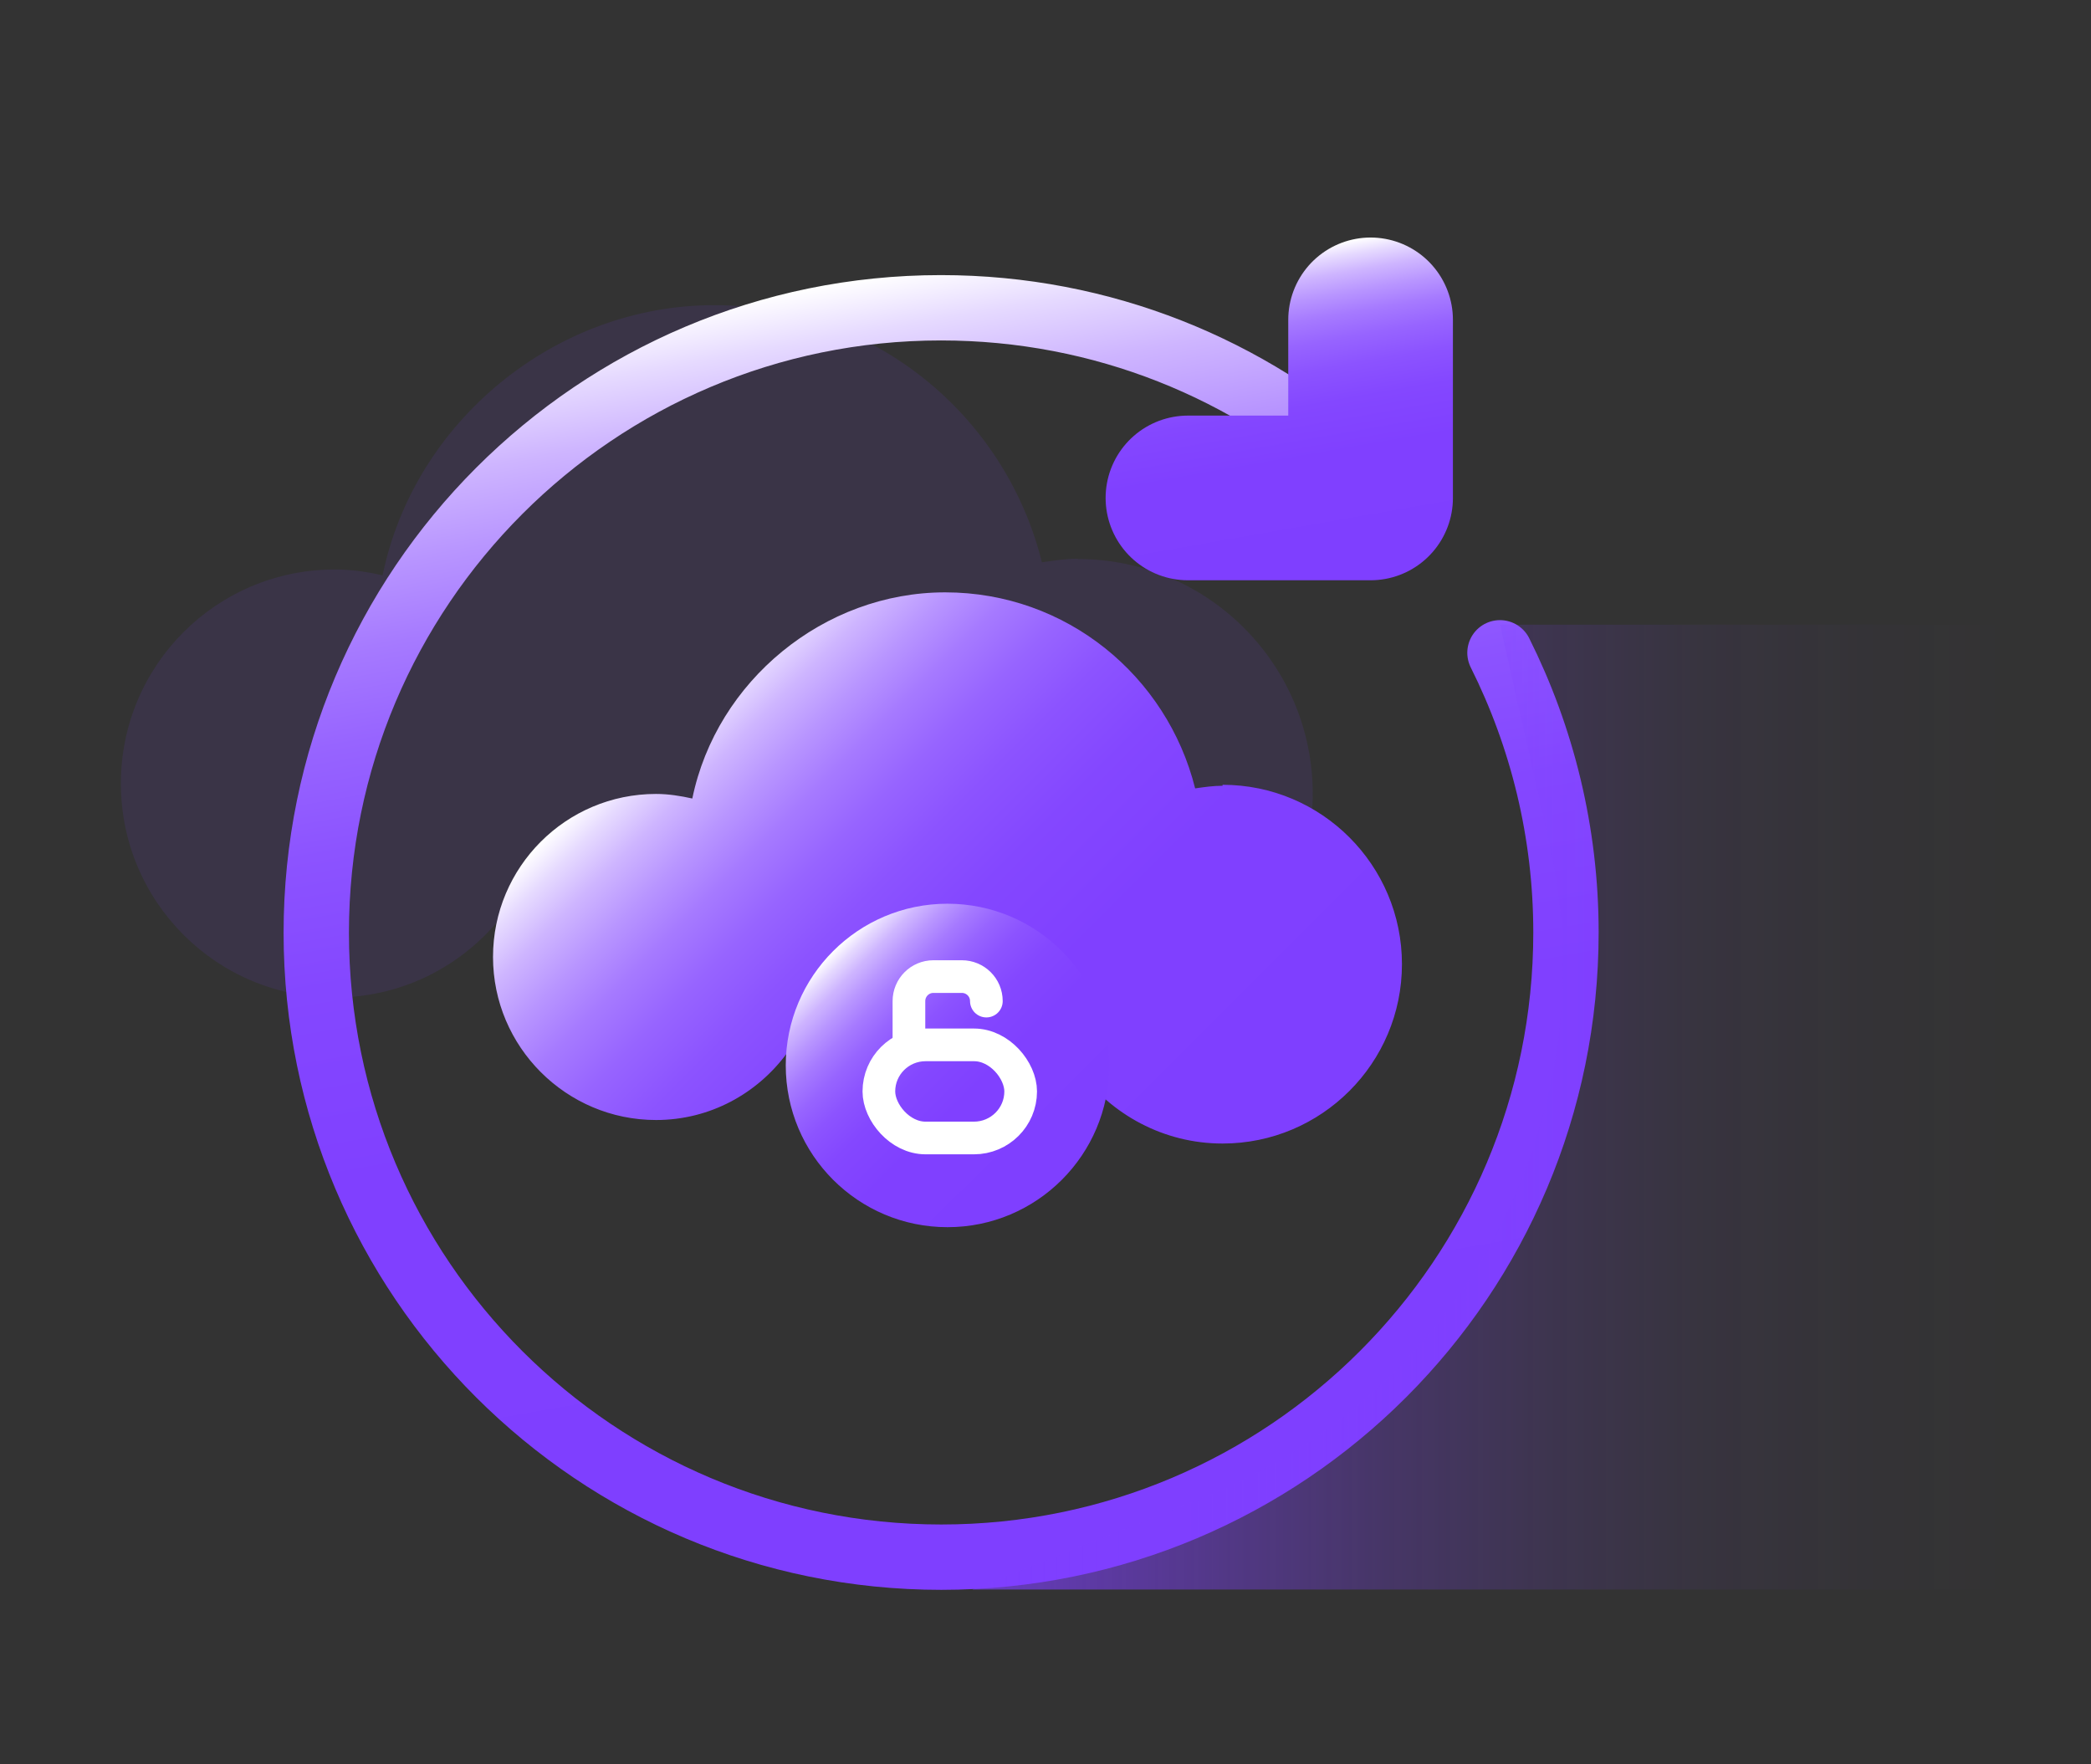 <?xml version="1.0" encoding="UTF-8"?><svg id="_图层_1" xmlns="http://www.w3.org/2000/svg" xmlns:xlink="http://www.w3.org/1999/xlink" viewBox="0 0 64 54"><rect x="0" y="0" width="64" height="54" fill="#333333" stroke="none"/><defs><style>.cls-1{stroke:#fff;}.cls-1,.cls-2,.cls-3{fill:none;stroke-linecap:round;stroke-linejoin:round;}.cls-4{fill:#7f3fff;opacity:.1;}.cls-2{stroke:url(#_未命名的渐变_12);stroke-width:2px;}.cls-5{fill:url(#_未命名的渐变_11);}.cls-3{stroke:url(#_未命名的渐变_12-4);stroke-width:5.04px;}.cls-6{fill:url(#_未命名的渐变_12-3);}.cls-7{fill:url(#_未命名的渐变_12-2);}</style><linearGradient id="_未命名的渐变_12" x1="32.3" y1="48.37" x2="25.31" y2="8.73" gradientUnits="userSpaceOnUse"><stop offset="0" stop-color="#7f3fff"/><stop offset=".39" stop-color="#8040ff"/><stop offset=".54" stop-color="#8447ff"/><stop offset=".64" stop-color="#8c53ff"/><stop offset=".72" stop-color="#9764ff"/><stop offset=".79" stop-color="#a67aff"/><stop offset=".85" stop-color="#b895ff"/><stop offset=".91" stop-color="#ceb5ff"/><stop offset=".96" stop-color="#e6daff"/><stop offset="1" stop-color="#fff"/></linearGradient><linearGradient id="_未命名的渐变_12-2" x1="37.2" y1="37.52" x2="21" y2="21.32" xlink:href="#_未命名的渐变_12"/><linearGradient id="_未命名的渐变_12-3" x1="32.49" y1="36.11" x2="25.5" y2="29.11" xlink:href="#_未命名的渐变_12"/><linearGradient id="_未命名的渐变_12-4" x1="40.14" y1="18.12" x2="38.34" y2="7.87" xlink:href="#_未命名的渐变_12"/><linearGradient id="_未命名的渐变_11" x1="29.76" y1="33.88" x2="61.53" y2="33.88" gradientUnits="userSpaceOnUse"><stop offset="0" stop-color="#7f3fff" stop-opacity=".7"/><stop offset=".1" stop-color="#7f3fff" stop-opacity=".57"/><stop offset=".25" stop-color="#7f3fff" stop-opacity=".4"/><stop offset=".4" stop-color="#7f3fff" stop-opacity=".25"/><stop offset=".55" stop-color="#7f3fff" stop-opacity=".14"/><stop offset=".7" stop-color="#7f3fff" stop-opacity=".06"/><stop offset=".85" stop-color="#7f3fff" stop-opacity=".02"/><stop offset="1" stop-color="#7f3fff" stop-opacity="0"/></linearGradient></defs><path class="cls-4" d="M32.99,17.1c-.38,0-.74,.06-1.1,.11-1.12-4.51-5.17-7.87-10.03-7.87s-9.18,3.55-10.15,8.27c-.47-.11-.96-.18-1.46-.18-3.62,0-6.55,2.93-6.55,6.55s2.93,6.55,6.55,6.55c2.16,0,4.07-1.06,5.26-2.68,1.76,1.38,3.95,2.23,6.35,2.23,1.97,0,3.79-.58,5.35-1.53,1.31,1.78,3.4,2.94,5.78,2.94,3.97,0,7.19-3.22,7.19-7.19s-3.22-7.19-7.19-7.19Z"/><path class="cls-2" d="M45.91,19.98c1.29,2.58,2.02,5.49,2.02,8.56,0,10.56-8.56,19.12-19.12,19.12S9.68,39.11,9.68,28.55,18.24,9.42,28.8,9.42c4.95,0,9.46,1.88,12.86,4.97"/><path class="cls-7" d="M37.42,24.05c-.29,0-.56,.04-.84,.08-.86-3.44-3.94-6-7.65-6s-7,2.71-7.74,6.31c-.36-.08-.73-.14-1.11-.14-2.76,0-4.99,2.24-4.99,4.99s2.24,4.99,4.99,4.99c1.65,0,3.1-.81,4.01-2.05,1.34,1.05,3.01,1.7,4.85,1.7,1.5,0,2.89-.44,4.08-1.17,1,1.35,2.59,2.24,4.4,2.24,3.03,0,5.49-2.46,5.49-5.49s-2.46-5.49-5.49-5.49Z"/><circle class="cls-6" cx="29" cy="32.61" r="4.95"/><polyline class="cls-3" points="36.36 15.24 41.95 15.24 41.95 9.79"/><rect class="cls-1" x="26.9" y="31.98" width="4.34" height="2.85" rx="1.43" ry="1.43"/><path class="cls-1" d="M27.82,32v-1.36c0-.41,.33-.75,.75-.75h.87c.41,0,.75,.33,.75,.75"/><path class="cls-5" d="M45.91,19.12l1.49,6.58c1.91,8.41-2.59,16.96-10.6,20.15l-7.04,2.8h31.77V19.12h-15.62Z"/></svg>
